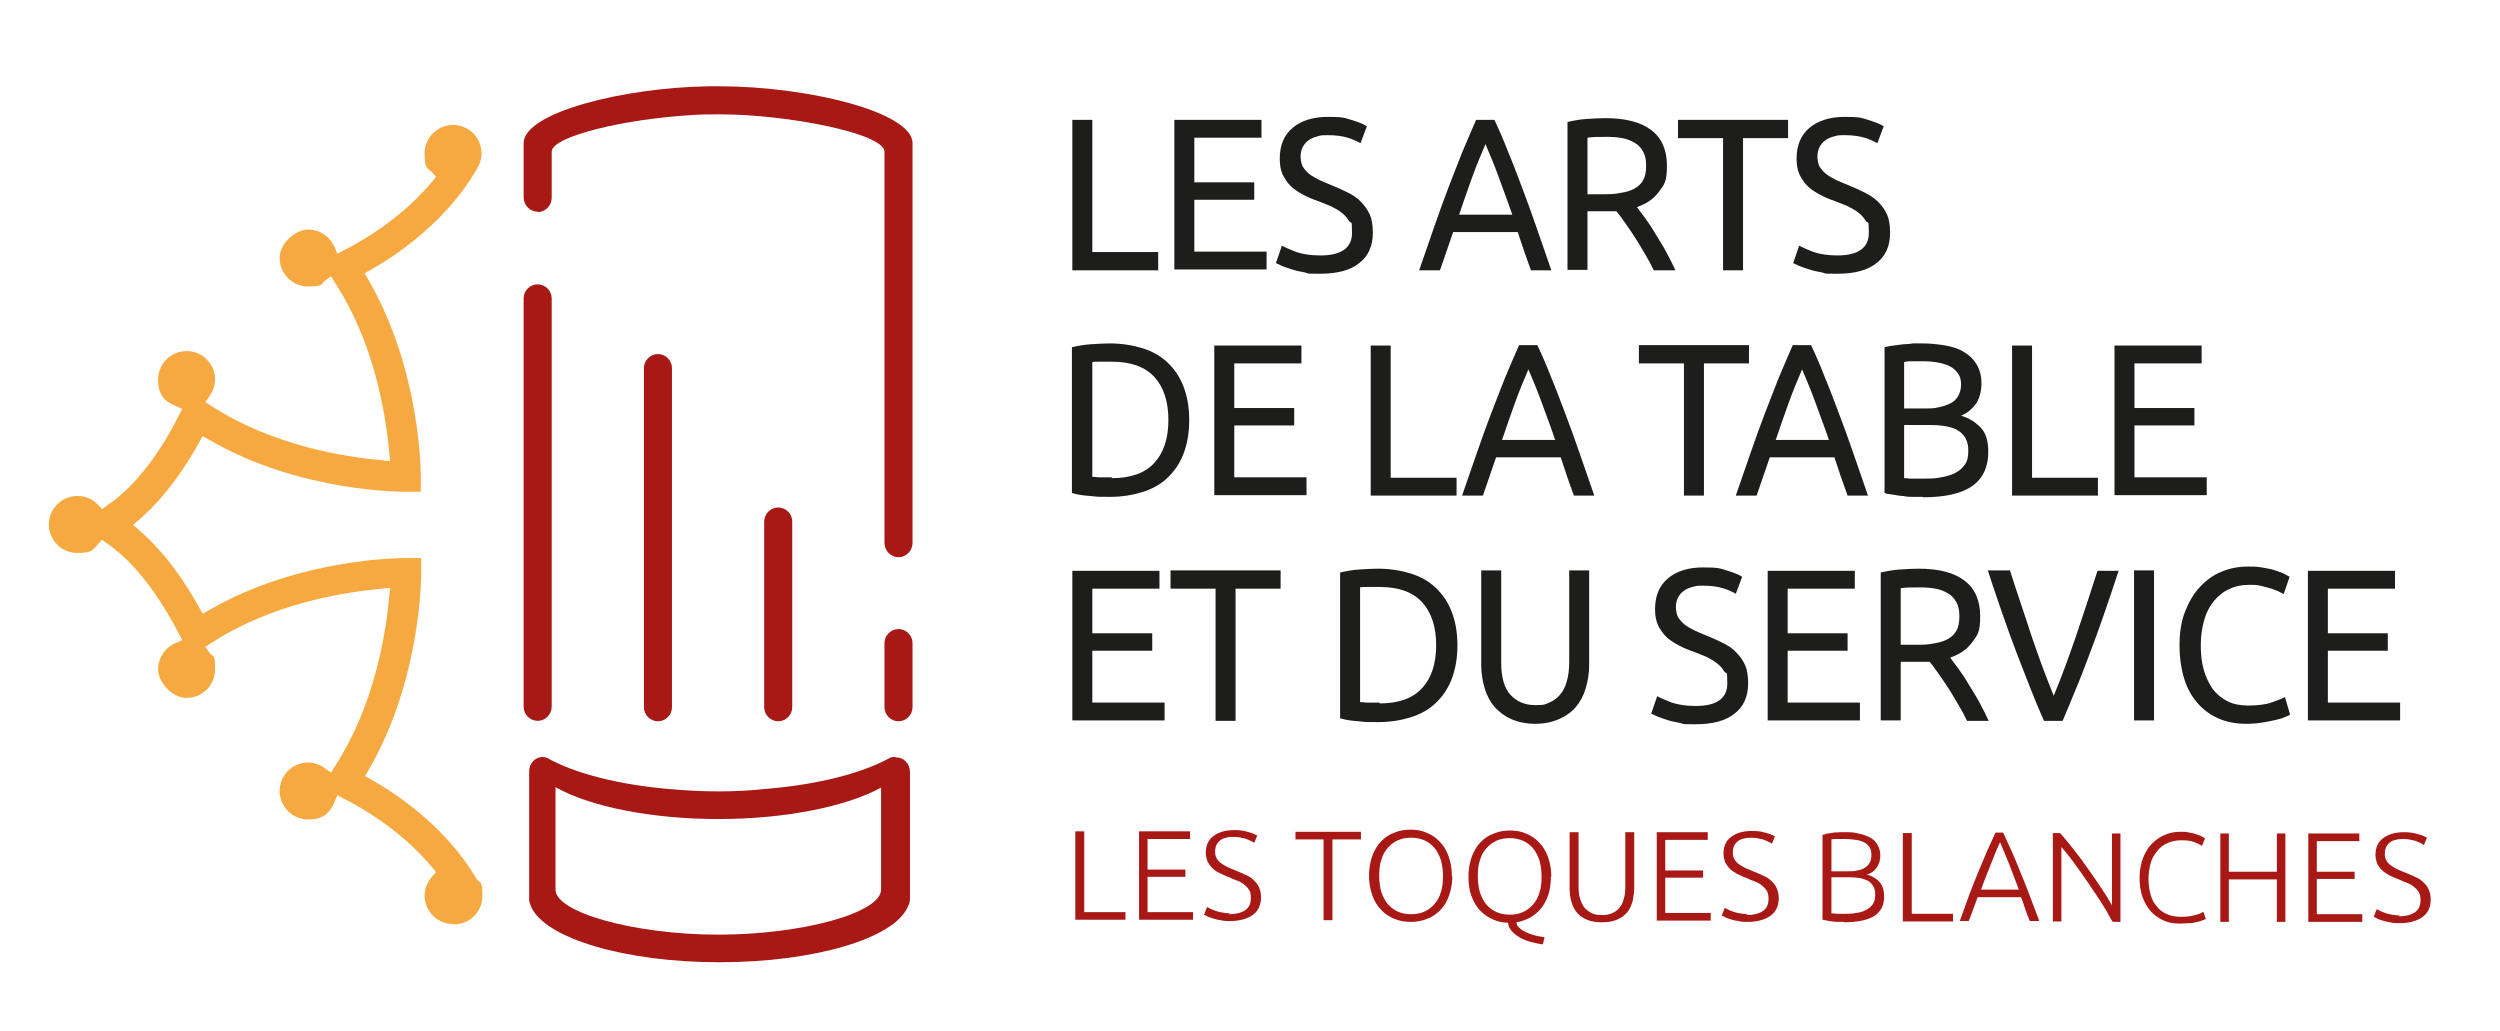 <?xml version="1.0" encoding="UTF-8"?>
<svg id="Calque_1" xmlns="http://www.w3.org/2000/svg" version="1.1" viewBox="0 0 588.2 242.6">
  <!-- Generator: Adobe Illustrator 29.2.1, SVG Export Plug-In . SVG Version: 2.1.0 Build 116)  -->
  <defs>
    <style>
      .st0 {
        fill: #1d1d1b;
      }

      .st1 {
        fill: #f7a941;
      }

      .st2 {
        fill: #a81815;
      }
    </style>
  </defs>
  <g>
    <path class="st2" d="M264.8,214.6v1.8s-11.8,0-11.8,0v-20.8s2.1,0,2.1,0v19s9.7,0,9.7,0Z"/>
    <path class="st2" d="M268,216.4v-20.8s12,0,12,0v1.8s-10,0-10,0v7.2s8.9,0,8.9,0v1.7s-8.9,0-8.9,0v8.3s10.7,0,10.7,0v1.8s-12.8,0-12.8,0Z"/>
    <path class="st2" d="M289.1,215.1c1.6,0,2.9-.3,3.8-.9.9-.6,1.4-1.5,1.4-2.9,0-.8-.1-1.4-.4-1.9-.3-.5-.7-.9-1.2-1.3-.5-.4-1-.7-1.6-.9-.6-.2-1.3-.5-1.9-.8-.9-.3-1.6-.7-2.3-1s-1.3-.8-1.7-1.2c-.5-.5-.8-1-1.1-1.5-.2-.6-.4-1.3-.4-2,0-1.8.6-3.1,1.8-4s2.8-1.4,4.9-1.4c.6,0,1.1,0,1.6.1.5,0,1,.2,1.5.3.5.1.9.3,1.3.4.4.2.7.3,1,.5l-.7,1.7c-.6-.4-1.3-.7-2.1-1-.8-.2-1.7-.4-2.7-.4-.7,0-1.3,0-1.8.2-.6.1-1,.3-1.4.6-.4.3-.7.7-.9,1.1-.2.4-.3,1-.3,1.6,0,.6.1,1.2.4,1.6.2.4.6.8,1,1.1.4.3.9.6,1.5.9.6.3,1.2.5,1.9.8.8.3,1.6.7,2.3,1,.7.3,1.4.7,1.9,1.2.5.5,1,1,1.3,1.7.3.7.5,1.5.5,2.4,0,1.9-.7,3.3-2,4.2-1.3.9-3.1,1.4-5.3,1.4-.8,0-1.5,0-2.2-.2-.7-.1-1.2-.2-1.8-.4-.5-.2-1-.3-1.3-.5-.4-.2-.6-.3-.8-.4l.7-1.8c.2.1.5.3.8.4.3.2.7.3,1.2.5.5.2,1,.3,1.6.4.6.1,1.2.2,1.9.2Z"/>
    <path class="st2" d="M320.2,195.7v1.8s-6.7,0-6.7,0v19s-2.1,0-2.1,0v-19s-6.6,0-6.6,0v-1.8s15.4,0,15.4,0Z"/>
    <path class="st2" d="M341.7,206.1c0,1.8-.3,3.3-.8,4.7-.5,1.4-1.2,2.5-2.1,3.4-.9.9-1.9,1.6-3.1,2-1.2.5-2.4.7-3.8.7-1.3,0-2.6-.2-3.8-.7-1.2-.5-2.2-1.1-3.1-2.1-.9-.9-1.6-2-2.1-3.4-.5-1.4-.8-2.9-.8-4.7,0-1.8.3-3.3.8-4.7.5-1.3,1.2-2.5,2.1-3.4.9-.9,1.9-1.6,3.1-2,1.2-.5,2.4-.7,3.8-.7,1.3,0,2.6.2,3.7.7,1.2.5,2.2,1.1,3.1,2.1.9.9,1.6,2,2.1,3.4.5,1.4.8,2.9.8,4.7ZM339.5,206.1c0-1.4-.2-2.7-.5-3.8-.4-1.1-.9-2.1-1.5-2.8-.7-.8-1.5-1.4-2.4-1.8-.9-.4-2-.6-3.1-.6-1.2,0-2.2.2-3.1.6-.9.4-1.7,1-2.4,1.8-.7.8-1.2,1.7-1.5,2.8-.4,1.1-.5,2.4-.5,3.8,0,1.4.2,2.7.5,3.8.4,1.1.9,2.1,1.5,2.8.7.8,1.5,1.4,2.4,1.8.9.4,2,.6,3.1.6,1.2,0,2.2-.2,3.1-.6.9-.4,1.7-1,2.4-1.8.7-.8,1.2-1.7,1.5-2.8.4-1.1.5-2.4.5-3.8Z"/>
    <path class="st2" d="M364.9,206.2c0,1.6-.2,3-.6,4.3-.4,1.2-1,2.3-1.7,3.2-.7.9-1.6,1.6-2.6,2.2-1,.5-2,.9-3.2,1.1,0,.6.3,1,.8,1.4.4.4.9.7,1.6,1,.6.3,1.3.5,2,.7.7.2,1.5.3,2.2.4l-.4,1.7c-.8-.1-1.6-.3-2.5-.5s-1.7-.5-2.5-.9c-.8-.4-1.5-.9-2.1-1.5-.6-.6-1-1.3-1.1-2.2-1.3,0-2.5-.3-3.6-.8s-2.1-1.2-3-2.1c-.8-.9-1.5-2-2-3.4-.5-1.3-.7-2.9-.7-4.6,0-1.8.3-3.3.8-4.7.5-1.3,1.2-2.5,2.1-3.4.9-.9,1.9-1.6,3.1-2,1.2-.5,2.4-.7,3.8-.7,1.3,0,2.6.2,3.7.7,1.2.5,2.2,1.1,3.1,2.1.9.9,1.6,2,2.1,3.4.5,1.4.8,2.9.8,4.7ZM362.7,206.2c0-1.4-.2-2.7-.5-3.8-.4-1.1-.9-2.1-1.5-2.8-.7-.8-1.5-1.4-2.4-1.8-.9-.4-2-.6-3.1-.6-1.2,0-2.2.2-3.1.6-.9.4-1.7,1-2.4,1.8-.7.8-1.2,1.7-1.5,2.8-.4,1.1-.5,2.4-.5,3.8,0,1.4.2,2.7.5,3.8.4,1.1.9,2.1,1.5,2.8.7.8,1.5,1.4,2.4,1.8.9.4,2,.6,3.1.6,1.2,0,2.2-.2,3.1-.6.9-.4,1.7-1,2.4-1.8.7-.8,1.2-1.7,1.5-2.8.4-1.1.5-2.4.5-3.8Z"/>
    <path class="st2" d="M376.9,217c-1.4,0-2.6-.2-3.5-.6-1-.4-1.8-1-2.4-1.7-.6-.7-1-1.6-1.3-2.6-.3-1-.4-2.1-.4-3.2v-13.1s2.1,0,2.1,0v12.8c0,1.1.1,2.1.4,3,.3.8.6,1.5,1.1,2.1.5.5,1.1.9,1.7,1.2.7.3,1.4.4,2.3.4s1.6-.1,2.3-.4c.7-.3,1.3-.7,1.7-1.2.5-.5.9-1.2,1.1-2.1.3-.8.4-1.8.4-3v-12.8s2.1,0,2.1,0v13.1c0,1.1-.2,2.2-.4,3.2-.3,1-.7,1.9-1.3,2.6-.6.7-1.4,1.3-2.4,1.7-1,.4-2.1.6-3.5.6Z"/>
    <path class="st2" d="M389.8,216.6v-20.8s12,0,12,0v1.8s-10,0-10,0v7.2s8.9,0,8.9,0v1.7s-8.9,0-8.9,0v8.3s10.7,0,10.7,0v1.8s-12.8,0-12.8,0Z"/>
    <path class="st2" d="M410.9,215.3c1.6,0,2.9-.3,3.8-.9.9-.6,1.4-1.5,1.4-2.9,0-.8-.1-1.4-.4-1.9-.3-.5-.7-.9-1.2-1.3-.5-.4-1-.7-1.6-.9-.6-.2-1.3-.5-1.9-.8-.9-.3-1.6-.7-2.3-1-.7-.4-1.3-.8-1.7-1.2-.5-.5-.8-1-1.1-1.5-.2-.6-.4-1.3-.4-2,0-1.8.6-3.1,1.8-4,1.2-.9,2.8-1.4,4.9-1.4.6,0,1.1,0,1.6.1.5,0,1,.2,1.5.3.5.1.9.3,1.3.4.4.2.7.3,1,.5l-.7,1.7c-.6-.4-1.3-.7-2.1-1-.8-.2-1.7-.4-2.7-.4-.7,0-1.3,0-1.8.2-.6.1-1,.3-1.4.6-.4.3-.7.7-.9,1.1-.2.4-.3,1-.3,1.6,0,.6.1,1.2.4,1.6.2.4.6.8,1,1.1.4.3.9.6,1.5.9.6.3,1.2.5,1.9.8.8.3,1.6.7,2.3,1,.7.3,1.4.7,1.9,1.2.5.5,1,1,1.3,1.7.3.7.5,1.5.5,2.4,0,1.9-.7,3.3-2,4.2-1.3.9-3.1,1.4-5.3,1.4-.8,0-1.5,0-2.2-.2-.7-.1-1.2-.2-1.8-.4-.5-.2-1-.3-1.3-.5-.4-.2-.6-.3-.8-.4l.7-1.8c.2.1.5.3.8.4.3.2.7.3,1.2.5.5.2,1,.3,1.6.4.6.1,1.2.2,1.9.2Z"/>
    <path class="st2" d="M433.8,216.9c-.3,0-.7,0-1.2,0s-.9,0-1.4-.1c-.5,0-.9-.1-1.3-.2s-.8-.1-1.1-.2v-20c.4,0,.8-.2,1.2-.3.4,0,.9-.1,1.4-.2s.9,0,1.4-.1c.5,0,.9,0,1.2,0,1.1,0,2.2,0,3.2.3,1,.2,1.9.5,2.7.9.8.4,1.4,1,1.8,1.7.4.7.7,1.5.7,2.6,0,1.1-.3,2.1-.9,2.9-.6.8-1.3,1.3-2.3,1.6.6.1,1.1.3,1.6.6.5.3.9.6,1.3,1,.4.4.7.9.9,1.5.2.6.3,1.3.3,2.1,0,2-.8,3.5-2.3,4.5-1.6,1-4,1.5-7.2,1.5ZM430.9,206.7v8.2c.3,0,.7,0,1.3.1.6,0,1.2,0,1.8,0,.9,0,1.8,0,2.7-.2.9-.1,1.6-.3,2.3-.7.7-.3,1.2-.8,1.6-1.3.4-.6.6-1.3.6-2.2,0-.8-.1-1.5-.4-2-.3-.5-.7-1-1.2-1.3-.5-.3-1.2-.5-1.9-.7-.8-.1-1.6-.2-2.5-.2h-4.3ZM430.9,205h4c.7,0,1.4,0,2.1-.2.7-.1,1.2-.3,1.7-.6.5-.3.9-.7,1.2-1.2.3-.5.4-1.1.4-1.9,0-.7-.1-1.2-.4-1.7-.3-.5-.7-.9-1.3-1.2-.6-.3-1.2-.5-2-.6-.8-.1-1.6-.2-2.5-.2-.7,0-1.4,0-1.9,0-.5,0-.9,0-1.3.1v7.3Z"/>
    <path class="st2" d="M459.5,215v1.8s-11.8,0-11.8,0v-20.8s2.1,0,2.1,0v19s9.7,0,9.7,0Z"/>
    <path class="st2" d="M477.6,216.8c-.4-1-.8-2-1.1-2.9-.3-.9-.6-1.9-1-2.8h-10.2c-.3.9-.7,1.8-1,2.7-.3.9-.7,1.9-1.1,2.9h-2.1c.8-2.2,1.5-4.2,2.2-6.1.7-1.9,1.4-3.6,2.1-5.3.7-1.7,1.4-3.3,2-4.8.7-1.5,1.4-3.1,2.1-4.6h1.8c.7,1.5,1.4,3.1,2.1,4.6.7,1.5,1.3,3.1,2,4.8s1.4,3.4,2.1,5.3,1.5,3.9,2.3,6.1h-2.3ZM470.5,198.3c-.8,1.7-1.5,3.5-2.2,5.3-.7,1.8-1.5,3.7-2.2,5.7h8.9c-.8-2-1.5-4-2.2-5.8-.7-1.8-1.5-3.5-2.2-5.3Z"/>
    <path class="st2" d="M497,216.8c-.4-.7-.9-1.5-1.4-2.5-.6-.9-1.2-2-1.9-3-.7-1.1-1.5-2.2-2.2-3.3-.8-1.1-1.5-2.2-2.3-3.3-.8-1.1-1.5-2.1-2.2-3-.7-.9-1.4-1.7-2-2.4v17.5s-2,0-2,0v-20.8s1.7,0,1.7,0c1,1.1,2.1,2.5,3.3,4,1.2,1.5,2.3,3,3.4,4.6,1.1,1.6,2.2,3.1,3.1,4.5,1,1.5,1.8,2.8,2.4,3.9v-16.9s2,0,2,0v20.8s-1.7,0-1.7,0Z"/>
    <path class="st2" d="M512.8,217.3c-1.3,0-2.6-.2-3.7-.7-1.1-.5-2.1-1.2-3-2.1-.8-.9-1.5-2.1-2-3.4-.5-1.4-.7-2.9-.7-4.6,0-1.7.3-3.3.8-4.6.5-1.3,1.2-2.5,2.1-3.4.9-.9,1.9-1.6,3.1-2.1,1.2-.5,2.4-.7,3.6-.7.8,0,1.5,0,2.1.2.6.1,1.2.2,1.7.4.5.2.9.3,1.2.5.3.2.6.3.8.4l-.7,1.8c-.5-.3-1.1-.6-1.9-.9-.8-.3-1.7-.4-2.9-.4-1.3,0-2.4.2-3.4.7-1,.4-1.8,1.1-2.4,1.9-.7.8-1.2,1.7-1.5,2.8-.3,1.1-.5,2.3-.5,3.7,0,1.4.2,2.6.5,3.7s.8,2.1,1.5,2.8c.6.8,1.4,1.4,2.4,1.8.9.4,2,.6,3.2.6,1.3,0,2.4-.1,3.3-.4.9-.2,1.6-.5,2-.8l.6,1.7c-.1.1-.4.2-.7.3-.3.1-.8.3-1.3.4-.5.1-1.1.3-1.8.3-.7,0-1.4.1-2.3.1Z"/>
    <path class="st2" d="M535.7,196.1h2s0,20.8,0,20.8h-2s0-10,0-10h-11.3s0,10,0,10h-2s0-20.8,0-20.8h2s0,9,0,9h11.3s0-9,0-9Z"/>
    <path class="st2" d="M543.1,216.9v-20.8s12,0,12,0v1.8s-10,0-10,0v7.2s8.9,0,8.9,0v1.7s-8.9,0-8.9,0v8.3s10.7,0,10.7,0v1.8s-12.8,0-12.8,0Z"/>
    <path class="st2" d="M564.3,215.6c1.6,0,2.9-.3,3.8-.9.9-.6,1.4-1.5,1.4-2.9,0-.8-.1-1.4-.4-1.9-.3-.5-.7-.9-1.2-1.3-.5-.4-1-.7-1.6-.9-.6-.2-1.3-.5-1.9-.8-.9-.3-1.6-.7-2.3-1-.7-.4-1.3-.8-1.7-1.2-.5-.5-.8-1-1.1-1.5-.2-.6-.4-1.3-.4-2,0-1.8.6-3.1,1.8-4,1.2-.9,2.8-1.4,4.9-1.4.6,0,1.1,0,1.6.1.5,0,1,.2,1.5.3.5.1.9.3,1.3.4.4.2.7.3,1,.5l-.7,1.7c-.6-.4-1.3-.7-2.1-1-.8-.2-1.7-.4-2.7-.4-.7,0-1.3,0-1.8.2-.6.1-1,.3-1.4.6-.4.3-.7.7-.9,1.1-.2.4-.3,1-.3,1.6,0,.6.1,1.2.4,1.6.2.4.6.8,1,1.1.4.3.9.6,1.5.9.6.3,1.2.5,1.9.8.8.3,1.6.7,2.3,1,.7.3,1.4.7,1.9,1.2.5.5,1,1,1.3,1.7.3.7.5,1.5.5,2.4,0,1.9-.7,3.3-2,4.2-1.3.9-3.1,1.4-5.3,1.4-.8,0-1.5,0-2.2-.2-.7-.1-1.2-.2-1.8-.4-.5-.2-1-.3-1.3-.5-.4-.2-.6-.3-.8-.4l.7-1.8c.2.1.5.3.8.4.3.2.7.3,1.2.5.5.2,1,.3,1.6.4.6.1,1.2.2,1.9.2Z"/>
  </g>
  <path class="st1" d="M106.8,217.5c3.7,0,6.7-3,6.7-6.7s-.4-2.8-1.3-3.9c-7.2-12.3-18.7-20-24.9-23.5l-1.4-.8.8-1.4c12.4-21.3,12.4-45.5,12.4-46.5v-3.4s-3.5,0-3.5,0c-1,0-25.1-.1-46.5,12.3l-1.4.8-.8-1.4c-2.9-5.3-7.7-12.7-14.2-18.3l-1.4-1.2,1.4-1.2c6.5-5.6,11.3-13,14.2-18.3l.8-1.4,1.4.8c21.5,12.6,46.2,12.3,46.5,12.3h3.4s0-3.5,0-3.5c0-1,0-25.2-12.4-46.5l-.8-1.4,1.4-.8c6.2-3.5,17.7-11.3,24.8-23.4h0c.8-1.3,1.3-2.6,1.3-4,0-3.7-3-6.7-6.7-6.7s-6.7,3-6.7,6.7.6,3.3,1.8,4.5l.9,1-.9,1.1c-7.4,8.9-17,14.3-20.8,16.2l-1.5.8-.7-1.6c-1.1-2.5-3.5-4.1-6.2-4.1s-6.7,3-6.7,6.7,3,6.7,6.7,6.7,2.9-.5,4-1.4l1.4-1,.9,1.5c9.4,14.4,12,31.3,12.8,40.1l.2,1.9-1.9-.2c-8.8-.8-25.7-3.4-40.2-12.8l-1.4-.9,1-1.4c.8-1.2,1.3-2.5,1.3-3.9,0-3.7-3-6.7-6.7-6.7s-6.7,3-6.7,6.7,1.6,5.2,4.1,6.2l1.6.7-.8,1.5c-2.2,4.5-8.3,15.5-17,21.3l-1.1.8-.9-1c-1.3-1.4-3-2.1-4.9-2.1-3.7,0-6.7,3-6.7,6.7s3,6.7,6.7,6.7,3.6-.8,4.9-2.1l.9-1,1.1.8c8.6,5.8,14.7,16.9,17,21.3l.8,1.5-1.6.7c-2.5,1.1-4.1,3.5-4.1,6.2s3,6.7,6.7,6.7,6.7-3,6.7-6.7-.4-2.8-1.3-3.9l-1-1.4,1.4-.9c14.4-9.4,31.4-12,40.2-12.8l1.9-.2-.2,1.9c-.8,8.8-3.4,25.6-12.8,40.1l-.9,1.5-1.4-1c-1.2-.9-2.6-1.4-4-1.4-3.7,0-6.7,3-6.7,6.7s3,6.7,6.7,6.7,5.1-1.6,6.2-4.1l.7-1.6,1.5.8c3.8,1.9,13.4,7.3,20.8,16.2l.9,1.1-.9,1c-1.1,1.2-1.8,2.9-1.8,4.5,0,3.7,3,6.7,6.7,6.7Z"/>
  <g>
    <path class="st2" d="M126.5,169.6c1.8,0,3.3-1.5,3.3-3.3v-96.1c0-1.8-1.5-3.3-3.3-3.3s-3.3,1.5-3.3,3.3v96.1c0,1.8,1.5,3.3,3.3,3.3Z"/>
    <path class="st2" d="M151.5,86.6v79.8c0,1.8,1.5,3.3,3.3,3.3s3.3-1.5,3.3-3.3v-79.8c0-1.8-1.5-3.3-3.3-3.3s-3.3,1.5-3.3,3.3Z"/>
    <path class="st2" d="M179.8,122.7v43.7c0,1.8,1.5,3.3,3.3,3.3s3.3-1.5,3.3-3.3v-43.7c0-1.8-1.5-3.3-3.3-3.3s-3.3,1.5-3.3,3.3Z"/>
    <path class="st2" d="M211.4,148c-1.8,0-3.3,1.5-3.3,3.3v15.1c0,1.8,1.5,3.3,3.3,3.3s3.3-1.5,3.3-3.3v-15.1c0-1.8-1.5-3.3-3.3-3.3Z"/>
    <path class="st2" d="M126.5,49.9c1.8,0,3.3-1.5,3.3-3.4v-10.8c0-3.7,17.5-7.7,32.6-8.6,0,0,0,0,0,0,2.4-.2,4.7-.2,6.9-.2,16,0,38.8,4.5,38.8,8.8v.3c0,.2,0,.5,0,.7v91c0,1.9,1.5,3.4,3.3,3.4s3.3-1.5,3.3-3.4V33.7c0-7.4-24.9-13.4-45.4-13.4s-1.7,0-2.5,0c0,0,0,0,0,0-20.2.3-43.6,6.2-43.6,13.4v.3s0,0,0,0v12.4c0,1.9,1.5,3.4,3.3,3.4Z"/>
    <path class="st2" d="M210.5,178.1s0,0,0,0h0c-.4,0-.8,0-1.1.2,0,0,0,0,0,0-6.5,3.6-16.9,6.3-29.1,7.3-3.6.4-7.4.6-11.2.6s-7.5-.2-11-.5c-12.3-1-22.9-3.7-29.4-7.4,0,0,0,0,0,0-.3-.1-.7-.2-1-.2h0s0,0,0,0c-1.8,0-3.2,1.5-3.2,3.4v30c0,.3,0,.7.2,1.1,0,.2.2.4.2.6,3.2,7.6,22.2,13.2,44.4,13.2s41.2-5.6,44.3-13.1c.1-.3.2-.4.3-.6.1-.4.2-.8.2-1.1v-30c0-1.9-1.5-3.4-3.2-3.4ZM169,219.9c-19.7,0-38.3-5.2-38.3-10.6v-24.1c7.9,4.5,22.3,7.5,38.3,7.5s30.3-3,38.3-7.4v24c0,5.5-18.6,10.6-38.3,10.6Z"/>
  </g>
  <g>
    <path class="st0" d="M272.5,59.3v4.3h-20.2V28.2h4.7v31.1h15.5Z"/>
    <path class="st0" d="M276.3,63.6V28.2h20.5v4.2h-15.8v10.5h14.1v4.1h-14.1v12.2h17v4.2h-21.7Z"/>
    <path class="st0" d="M310.7,60.1c4.9,0,7.4-1.8,7.4-5.3s-.2-2-.7-2.8-1-1.4-1.8-2c-.7-.6-1.6-1-2.5-1.5-1-.4-2-.8-3-1.2-1.2-.4-2.4-.9-3.5-1.5-1.1-.6-2.1-1.2-2.9-2-.8-.8-1.4-1.7-1.9-2.7-.5-1.1-.7-2.3-.7-3.8,0-3.1,1-5.5,3-7.2,2-1.7,4.8-2.6,8.3-2.6s3.9.2,5.5.7c1.7.5,2.9,1,3.7,1.5l-1.5,4c-.7-.4-1.7-.9-3-1.3-1.3-.4-2.9-.6-4.7-.6s-1.7.1-2.5.3c-.8.2-1.5.5-2,.9-.6.4-1,.9-1.4,1.6-.3.6-.5,1.4-.5,2.2s.2,1.8.5,2.4c.4.6.9,1.2,1.5,1.7.6.5,1.4.9,2.3,1.4.9.4,1.8.8,2.8,1.2,1.5.6,2.8,1.2,4,1.8,1.2.6,2.3,1.3,3.1,2.2.9.9,1.6,1.9,2.1,3,.5,1.2.7,2.6.7,4.3,0,3.1-1.1,5.5-3.2,7.1-2.1,1.7-5.2,2.5-9.1,2.5s-2.5,0-3.7-.3c-1.1-.2-2.1-.4-3-.7-.9-.3-1.6-.5-2.3-.8-.6-.3-1.1-.5-1.5-.7l1.4-4.1c.7.4,1.9.9,3.4,1.5,1.5.5,3.4.8,5.6.8Z"/>
    <path class="st0" d="M360.2,63.6c-.5-1.5-1.1-3-1.6-4.5-.5-1.5-1-3-1.5-4.5h-15.2l-3.1,9h-4.9c1.3-3.7,2.5-7.2,3.6-10.4,1.1-3.2,2.2-6.2,3.3-9.1,1.1-2.9,2.2-5.6,3.2-8.2,1.1-2.6,2.2-5.2,3.3-7.7h4.3c1.2,2.5,2.3,5.1,3.3,7.7,1.1,2.6,2.1,5.3,3.2,8.2,1.1,2.9,2.2,5.9,3.3,9.1,1.1,3.2,2.3,6.6,3.6,10.4h-5.1ZM355.8,50.5c-1-3-2.1-5.8-3.1-8.6-1-2.8-2.1-5.4-3.2-8-1.1,2.6-2.2,5.2-3.2,8-1,2.8-2,5.6-3,8.6h12.5Z"/>
    <path class="st0" d="M385.2,48.8c.5.7,1.2,1.6,2,2.7.8,1.1,1.6,2.3,2.4,3.7.8,1.3,1.7,2.7,2.5,4.2.8,1.5,1.5,2.9,2.1,4.2h-5.1c-.6-1.3-1.3-2.6-2.1-3.9-.8-1.3-1.5-2.6-2.3-3.8-.8-1.2-1.5-2.3-2.3-3.4-.8-1.1-1.4-2-2.1-2.8-.4,0-.8,0-1.3,0h-5.5v13.8h-4.7V28.7c1.3-.3,2.8-.6,4.4-.7,1.6-.1,3.1-.2,4.5-.2,4.7,0,8.3.9,10.8,2.8,2.5,1.9,3.7,4.7,3.7,8.4s-.6,4.4-1.8,6c-1.2,1.7-2.9,2.9-5.2,3.7ZM378.1,32.2c-2,0-3.5,0-4.6.2v13.3h3.3c1.6,0,3.1,0,4.4-.3,1.3-.2,2.4-.5,3.3-1,.9-.5,1.6-1.1,2.1-2,.5-.9.7-2,.7-3.4s-.2-2.4-.7-3.3c-.5-.9-1.1-1.6-2-2.1-.8-.5-1.8-.9-2.9-1.1s-2.3-.3-3.6-.3Z"/>
    <path class="st0" d="M420.7,28.2v4.3h-10.6v31.1h-4.7v-31.1h-10.6v-4.3h25.8Z"/>
    <path class="st0" d="M432.3,60.1c4.9,0,7.4-1.8,7.4-5.3s-.2-2-.7-2.8-1-1.4-1.8-2c-.7-.6-1.6-1-2.5-1.5-1-.4-2-.8-3-1.2-1.2-.4-2.4-.9-3.5-1.5-1.1-.6-2.1-1.2-2.9-2-.8-.8-1.4-1.7-1.9-2.7-.5-1.1-.7-2.3-.7-3.8,0-3.1,1-5.5,3-7.2,2-1.7,4.8-2.6,8.3-2.6s3.9.2,5.5.7,2.9,1,3.7,1.5l-1.5,4c-.7-.4-1.7-.9-3-1.3-1.3-.4-2.9-.6-4.7-.6s-1.7.1-2.5.3c-.8.2-1.5.5-2,.9-.6.4-1,.9-1.4,1.6-.3.6-.5,1.4-.5,2.2s.2,1.8.5,2.4c.4.6.9,1.2,1.5,1.7.6.5,1.4.9,2.3,1.4.9.4,1.8.8,2.8,1.2,1.5.6,2.8,1.2,4,1.8,1.2.6,2.3,1.3,3.2,2.2.9.9,1.6,1.9,2.1,3,.5,1.2.7,2.6.7,4.3,0,3.1-1.1,5.5-3.2,7.1-2.1,1.7-5.2,2.5-9.1,2.5s-2.5,0-3.7-.3c-1.1-.2-2.1-.4-3-.7-.9-.3-1.6-.5-2.3-.8-.6-.3-1.1-.5-1.5-.7l1.4-4.1c.7.4,1.9.9,3.4,1.5,1.5.5,3.4.8,5.6.8Z"/>
    <path class="st0" d="M279.8,98.9c0,3.1-.5,5.7-1.4,8-.9,2.3-2.2,4.1-3.8,5.6-1.6,1.5-3.6,2.6-5.9,3.3-2.3.7-4.8,1.1-7.6,1.1s-2.9,0-4.5-.2c-1.6-.1-3.1-.3-4.4-.7v-34.3c1.3-.3,2.8-.6,4.4-.7,1.6-.1,3.1-.2,4.5-.2,2.7,0,5.3.4,7.6,1.1,2.3.7,4.3,1.8,5.9,3.3,1.6,1.5,2.9,3.3,3.8,5.6.9,2.3,1.4,4.9,1.4,8ZM261.6,112.5c4.5,0,7.8-1.2,10-3.6,2.2-2.4,3.3-5.8,3.3-10.1s-1.1-7.7-3.3-10.1c-2.2-2.4-5.5-3.6-10-3.6s-2.4,0-3.1,0c-.7,0-1.2,0-1.5.1v27c.3,0,.8,0,1.5.1.7,0,1.8,0,3.1,0Z"/>
    <path class="st0" d="M285.7,116.6v-35.3h20.5v4.2h-15.8v10.5h14.1v4.1h-14.1v12.2h17v4.2h-21.7Z"/>
    <path class="st0" d="M342.7,112.3v4.3h-20.2v-35.3h4.7v31.1h15.5Z"/>
    <path class="st0" d="M370.3,116.6c-.5-1.5-1.1-3-1.6-4.5-.5-1.5-1-3-1.5-4.5h-15.2l-3.1,9h-4.9c1.3-3.7,2.5-7.2,3.6-10.4,1.1-3.2,2.2-6.2,3.3-9.1,1.1-2.9,2.2-5.6,3.2-8.2,1.1-2.6,2.2-5.2,3.3-7.7h4.3c1.2,2.5,2.3,5.1,3.3,7.7,1.1,2.6,2.1,5.3,3.2,8.2,1.1,2.9,2.2,5.9,3.3,9.1,1.1,3.2,2.3,6.6,3.6,10.4h-5.1ZM365.9,103.5c-1-3-2.1-5.8-3.1-8.6-1-2.8-2.1-5.4-3.2-8-1.1,2.6-2.2,5.2-3.2,8-1,2.8-2,5.6-3,8.6h12.5Z"/>
    <path class="st0" d="M411.5,81.2v4.3h-10.6v31.1h-4.7v-31.1h-10.6v-4.3h25.8Z"/>
    <path class="st0" d="M434.7,116.6c-.5-1.5-1.1-3-1.6-4.5s-1-3-1.5-4.5h-15.2l-3.1,9h-4.9c1.3-3.7,2.5-7.2,3.6-10.4,1.1-3.2,2.2-6.2,3.3-9.1,1.1-2.9,2.2-5.6,3.2-8.2,1.1-2.6,2.2-5.2,3.3-7.7h4.3c1.2,2.5,2.3,5.1,3.3,7.7,1.1,2.6,2.1,5.3,3.2,8.2,1.1,2.9,2.2,5.9,3.3,9.1,1.1,3.2,2.3,6.6,3.6,10.4h-5.1ZM430.3,103.5c-1-3-2.1-5.8-3.1-8.6-1-2.8-2.1-5.4-3.2-8-1.1,2.6-2.2,5.2-3.2,8-1,2.8-2,5.6-3,8.6h12.5Z"/>
    <path class="st0" d="M452.4,116.9c-.7,0-1.4,0-2.2,0-.8,0-1.6,0-2.4-.2-.8,0-1.6-.2-2.3-.3-.8-.1-1.5-.2-2.1-.4v-34.3c.6-.2,1.4-.3,2.1-.4.8-.1,1.6-.2,2.3-.3.8,0,1.6-.1,2.3-.2.8,0,1.5,0,2.2,0,1.9,0,3.8.2,5.5.5,1.7.3,3.2.8,4.4,1.6,1.2.7,2.2,1.7,2.9,2.9.7,1.2,1.1,2.7,1.1,4.4s-.4,3.5-1.3,4.8c-.9,1.2-2,2.2-3.5,2.8,2,.6,3.5,1.6,4.7,2.9,1.2,1.3,1.7,3.2,1.7,5.6,0,3.5-1.2,6.2-3.7,8-2.5,1.8-6.4,2.7-11.7,2.7ZM448,96.1h4.9c1.2,0,2.3,0,3.3-.3,1-.2,1.9-.5,2.7-.9.8-.4,1.4-1,1.8-1.7.4-.7.7-1.6.7-2.7s-.2-1.9-.7-2.6c-.5-.7-1.1-1.3-1.9-1.7-.8-.4-1.7-.7-2.8-.9-1.1-.2-2.2-.3-3.4-.3s-2.1,0-2.8,0c-.7,0-1.3,0-1.8.2v10.9ZM448,100.1v12.4c.4,0,.8,0,1.3.1.4,0,.9,0,1.5,0,.6,0,1.2,0,2,0,1.4,0,2.7,0,3.9-.3,1.2-.2,2.3-.5,3.3-1,.9-.5,1.7-1.1,2.3-2,.6-.8.8-1.9.8-3.2s-.2-2.1-.6-2.9c-.4-.8-1-1.4-1.8-1.9-.8-.5-1.7-.8-2.8-1-1.1-.2-2.3-.3-3.7-.3h-6.1Z"/>
    <path class="st0" d="M493.6,112.3v4.3h-20.2v-35.3h4.7v31.1h15.5Z"/>
    <path class="st0" d="M497.5,116.6v-35.3h20.5v4.2h-15.8v10.5h14.1v4.1h-14.1v12.2h17v4.2h-21.7Z"/>
    <path class="st0" d="M252.3,169.6v-35.3h20.5v4.2h-15.8v10.5h14.1v4.1h-14.1v12.2h17v4.2h-21.7Z"/>
    <path class="st0" d="M301.3,134.2v4.3h-10.6v31.1h-4.7v-31.1h-10.6v-4.3h25.8Z"/>
    <path class="st0" d="M342.9,151.9c0,3.1-.5,5.7-1.4,8-.9,2.3-2.2,4.1-3.8,5.6-1.6,1.5-3.6,2.6-5.9,3.3-2.3.7-4.8,1.1-7.6,1.1s-2.9,0-4.5-.2c-1.6-.1-3.1-.3-4.4-.7v-34.3c1.3-.3,2.8-.6,4.4-.7,1.6-.1,3.1-.2,4.5-.2,2.7,0,5.3.4,7.6,1.1,2.3.7,4.3,1.8,5.9,3.3,1.6,1.5,2.9,3.3,3.8,5.6.9,2.3,1.4,4.9,1.4,8ZM324.6,165.5c4.5,0,7.8-1.2,10-3.6,2.2-2.4,3.3-5.8,3.3-10.1s-1.1-7.7-3.3-10.1c-2.2-2.4-5.5-3.6-10-3.6s-2.4,0-3.1,0c-.7,0-1.2,0-1.5.1v27c.3,0,.8,0,1.5.1.7,0,1.8,0,3.1,0Z"/>
    <path class="st0" d="M361.3,170.3c-2.2,0-4.1-.4-5.7-1.1-1.6-.7-2.9-1.7-4-2.9-1-1.2-1.8-2.7-2.3-4.4-.5-1.7-.8-3.5-.8-5.5v-22.2h4.7v21.6c0,3.5.7,6.1,2.2,7.7,1.5,1.6,3.4,2.4,5.8,2.4s2.3-.2,3.3-.6c1-.4,1.8-1,2.5-1.8.7-.8,1.3-1.9,1.6-3.1.4-1.3.6-2.8.6-4.6v-21.6h4.7v22.2c0,2-.3,3.8-.8,5.5-.5,1.7-1.3,3.2-2.3,4.4-1,1.2-2.4,2.2-4,2.9-1.6.7-3.5,1.1-5.7,1.1Z"/>
    <path class="st0" d="M399,166.1c4.9,0,7.4-1.8,7.4-5.3s-.2-2-.7-2.8-1-1.4-1.8-2c-.7-.6-1.6-1-2.5-1.5-1-.4-2-.8-3-1.2-1.2-.4-2.4-.9-3.5-1.5-1.1-.6-2.1-1.2-2.9-2-.8-.8-1.4-1.7-1.9-2.7-.5-1.1-.7-2.3-.7-3.8,0-3.1,1-5.5,3-7.2,2-1.7,4.8-2.6,8.3-2.6s3.9.2,5.5.7c1.7.5,2.9,1,3.7,1.5l-1.5,4c-.7-.4-1.7-.9-3-1.3-1.3-.4-2.9-.6-4.7-.6s-1.7.1-2.5.3c-.8.2-1.5.5-2,.9-.6.4-1,.9-1.4,1.6-.3.6-.5,1.4-.5,2.2s.2,1.8.5,2.4c.4.6.9,1.2,1.5,1.7.6.5,1.4.9,2.3,1.4.9.4,1.8.8,2.8,1.2,1.5.6,2.8,1.2,4,1.8,1.2.6,2.3,1.3,3.1,2.2.9.9,1.6,1.9,2.1,3,.5,1.2.7,2.6.7,4.3,0,3.1-1.1,5.5-3.2,7.1-2.1,1.7-5.2,2.5-9.1,2.5s-2.5,0-3.7-.3c-1.1-.2-2.1-.4-3-.7-.9-.3-1.6-.5-2.3-.8-.6-.3-1.1-.5-1.5-.7l1.4-4.1c.7.4,1.9.9,3.4,1.5,1.5.5,3.4.8,5.6.8Z"/>
    <path class="st0" d="M415.9,169.6v-35.3h20.5v4.2h-15.8v10.5h14.1v4.1h-14.1v12.2h17v4.2h-21.7Z"/>
    <path class="st0" d="M458.9,154.8c.5.7,1.2,1.6,2,2.7.8,1.1,1.6,2.3,2.4,3.7.8,1.3,1.7,2.7,2.5,4.2.8,1.5,1.5,2.9,2.1,4.2h-5.1c-.6-1.3-1.3-2.6-2.1-3.9-.8-1.3-1.5-2.6-2.3-3.8-.8-1.2-1.5-2.3-2.3-3.4-.8-1.1-1.4-2-2.1-2.8-.4,0-.8,0-1.3,0h-5.5v13.8h-4.7v-34.8c1.3-.3,2.8-.6,4.4-.7,1.6-.1,3.1-.2,4.5-.2,4.7,0,8.3.9,10.8,2.8,2.5,1.9,3.7,4.7,3.7,8.4s-.6,4.4-1.8,6c-1.2,1.7-2.9,2.9-5.2,3.7ZM451.8,138.2c-2,0-3.5,0-4.6.2v13.3h3.3c1.6,0,3.1,0,4.4-.3,1.3-.2,2.4-.5,3.3-1,.9-.5,1.6-1.1,2.1-2,.5-.9.7-2,.7-3.4s-.2-2.4-.7-3.3c-.5-.9-1.1-1.6-2-2.1-.8-.5-1.8-.9-2.9-1.1s-2.3-.3-3.6-.3Z"/>
    <path class="st0" d="M498.5,134.2c-1.2,3.7-2.4,7.2-3.5,10.4-1.1,3.2-2.2,6.2-3.3,9.1-1.1,2.9-2.1,5.6-3.2,8.2s-2.1,5.2-3.2,7.7h-4.4c-1.1-2.5-2.2-5.1-3.2-7.7s-2.1-5.3-3.2-8.2c-1.1-2.9-2.2-5.9-3.3-9.1-1.1-3.2-2.3-6.6-3.5-10.4h5.2c1.7,5.4,3.5,10.5,5.1,15.5,1.7,5,3.4,9.6,5.2,14,1.8-4.3,3.5-9,5.2-13.9,1.7-5,3.4-10.2,5.1-15.5h5Z"/>
    <path class="st0" d="M502.1,134.2h4.7v35.3h-4.7v-35.3Z"/>
    <path class="st0" d="M528.5,170.3c-2.4,0-4.5-.4-6.4-1.2-1.9-.8-3.6-2-5-3.6-1.4-1.6-2.5-3.5-3.2-5.8s-1.1-4.9-1.1-7.9.4-5.6,1.3-7.9,2-4.2,3.5-5.8c1.5-1.6,3.1-2.8,5.1-3.6,1.9-.8,4-1.2,6.2-1.2s2.6.1,3.8.3,2.1.4,2.9.7c.8.3,1.5.5,2,.8.5.3.9.5,1.1.6l-1.4,4.1c-.3-.2-.7-.4-1.3-.7-.5-.2-1.2-.5-1.9-.7-.7-.2-1.5-.4-2.3-.6-.8-.2-1.7-.2-2.5-.2-1.8,0-3.4.3-4.8,1-1.4.6-2.6,1.6-3.6,2.8-1,1.2-1.8,2.7-2.3,4.5-.5,1.8-.8,3.7-.8,5.9s.2,4,.7,5.8c.5,1.7,1.2,3.2,2.1,4.5.9,1.2,2.1,2.2,3.5,2.9,1.4.7,3,1,4.9,1s4-.2,5.4-.7c1.4-.5,2.5-.9,3.2-1.3l1.2,4.1c-.2.2-.6.4-1.2.6-.6.3-1.3.5-2.2.7s-1.9.4-3.1.6c-1.2.2-2.4.3-3.8.3Z"/>
    <path class="st0" d="M543,169.6v-35.3h20.5v4.2h-15.8v10.5h14.1v4.1h-14.1v12.2h17v4.2h-21.7Z"/>
  </g>
</svg>